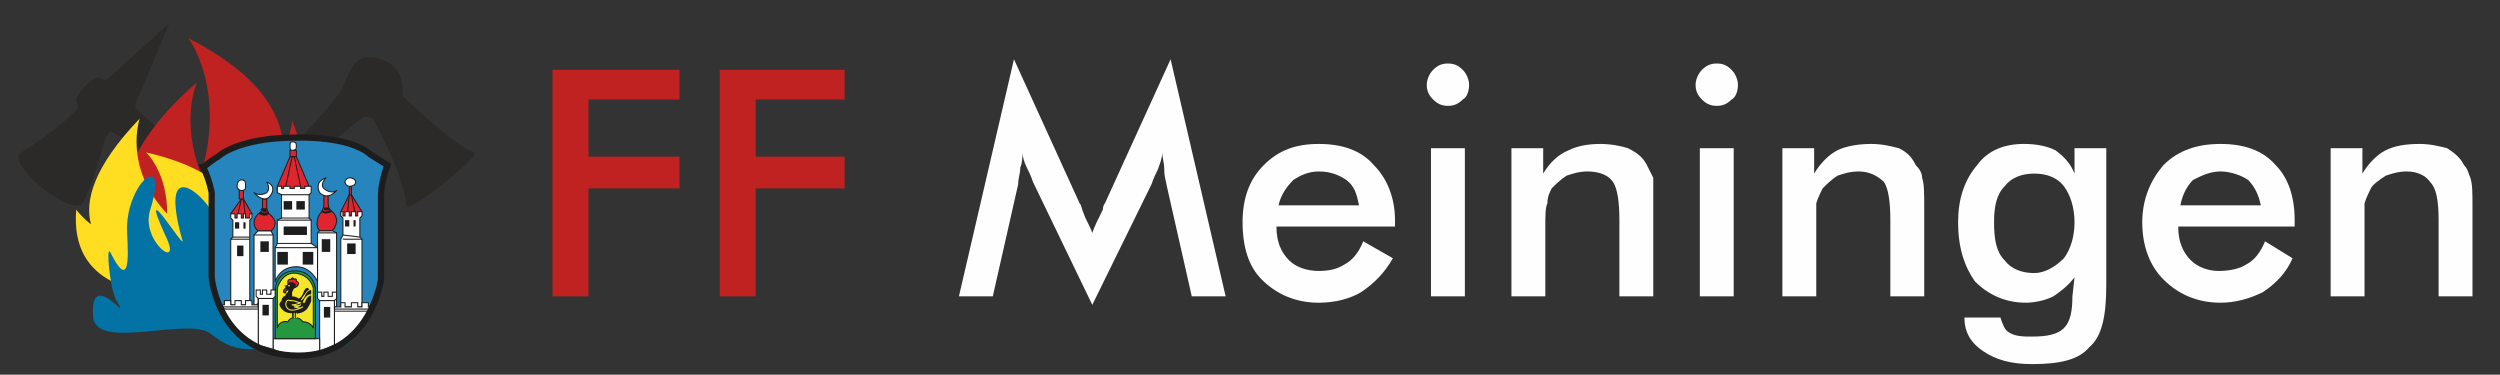 <?xml version="1.0" encoding="UTF-8"?>
<!DOCTYPE svg PUBLIC "-//W3C//DTD SVG 1.1//EN" "http://www.w3.org/Graphics/SVG/1.1/DTD/svg11.dtd">
<!-- Creator: CorelDRAW X6 -->
<svg xmlns="http://www.w3.org/2000/svg" xml:space="preserve" width="1181px" height="177px" version="1.1" style="shape-rendering:geometricPrecision; text-rendering:geometricPrecision; image-rendering:optimizeQuality; fill-rule:evenodd; clip-rule:evenodd"
viewBox="0 0 1181 177"
 xmlns:xlink="http://www.w3.org/1999/xlink">
 <rect x="0" y="0" width="1181" height="177" fill="#333333" stroke="none"/>
 <defs>
  <style type="text/css">
   <![CDATA[
    .str1 {stroke:#1D1D1E;stroke-width:0.49}
    .str4 {stroke:#1D1D1E;stroke-width:0.49;stroke-linecap:round}
    .str0 {stroke:#1D1D1E;stroke-width:0.49;stroke-linecap:round;stroke-linejoin:round}
    .str3 {stroke:#F1E50D;stroke-width:0.49}
    .str2 {stroke:#F4E62A;stroke-width:0.49;stroke-linecap:round;stroke-linejoin:round}
    .str5 {stroke:#1D1D1E;stroke-width:2.942}
    .fil15 {fill:none}
    .fil6 {fill:none;fill-rule:nonzero}
    .fil3 {fill:#0373A6;fill-rule:nonzero}
    .fil10 {fill:#1D1D1E;fill-rule:nonzero}
    .fil8 {fill:#24973F;fill-rule:nonzero}
    .fil4 {fill:#2585BC;fill-rule:nonzero}
    .fil0 {fill:#2B2A29;fill-rule:nonzero}
    .fil1 {fill:#C02222;fill-rule:nonzero}
    .fil5 {fill:#E0252E;fill-rule:nonzero}
    .fil12 {fill:#E42726;fill-rule:nonzero}
    .fil11 {fill:#F1E50D;fill-rule:nonzero}
    .fil9 {fill:#F4E62A;fill-rule:nonzero}
    .fil7 {fill:#FEFEFE;fill-rule:nonzero}
    .fil2 {fill:#FFDD21;fill-rule:nonzero}
    .fil13 {fill:#C02222;fill-rule:nonzero}
    .fil14 {fill:#FEFEFE;fill-rule:nonzero}
   ]]>
  </style>
 </defs>
 <g id="Ebene_x0020_1">
  <path class="fil0" d="M155 138c0,0 1,-1 1,-2 -28,-26 -70,-65 -92,-85 0,0 0,-2 0,-2l16 -38 -30 27c0,0 -4,-2 -5,-1 -3,1 -8,7 -9,10 0,1 1,4 1,4 0,0 -9,10 -27,21 -8,5 24,31 29,24 4,-6 11,-31 11,-31 0,0 2,-3 2,-3 24,11 68,54 98,85 1,-4 2,-7 5,-9z"/>
  <path class="fil0" d="M224 72c-8,-2 -32,-25 -32,-25 0,0 -2,-2 -2,-2 2,-14 -10,-18 -15,-18 -9,-1 -11,11 -14,16 -18,25 -67,68 -100,96 5,0 10,2 14,5 32,-31 78,-75 97,-89 1,0 4,1 4,1 0,0 14,24 16,41 0,5 36,-24 32,-25z"/>
  <path class="fil1" d="M94 123c7,-1 11,7 12,12 17,-13 51,-32 32,-78 0,0 0,5 -4,13 -1,-17 -12,-35 -45,-52 0,0 18,24 6,64 -10,-25 -2,-43 -2,-43 -21,18 -31,35 -34,49 -3,-10 -2,-17 -2,-17 -13,17 -4,57 23,66 -2,-3 8,-14 14,-14z"/>
  <path class="fil2" d="M90 129c-6,2 -7,8 -6,12 -17,-3 -51,-5 -48,-42 0,0 2,3 7,7 -3,-11 1,-27 23,-50 0,0 -8,23 13,45 0,-20 -10,-29 -10,-29 22,5 34,13 40,21 0,-7 -3,-11 -3,-11 16,7 19,37 -1,52 1,-3 -9,-7 -15,-5z"/>
  <path class="fil3" d="M44 150c2,16 46,-1 56,8 11,9 20,8 35,4 3,-1 27,-7 25,-5 -24,18 28,3 -1,-8 -11,-5 -8,-16 -13,-33 -7,-24 6,-56 -11,-10 -2,7 -6,4 -14,-19 -3,-10 8,65 -21,13 -4,-8 -25,-27 -14,13 3,8 -22,-33 -8,-2 9,18 -12,3 -7,-12 9,-29 -11,-13 -11,9 0,6 3,33 -8,11 -2,-3 0,18 3,23 8,13 -13,-17 -11,8z"/>
  <path class="fil4" d="M95 79c0,0 6,-4 7,-5 0,0 10,-9 38,-9 0,0 26,-1 36,8l8 5c0,0 -3,8 -3,14l0 40c0,0 -5,36 -40,36 -39,0 -42,-37 -42,-37l0 -40c0,0 -1,-6 -4,-12z"/>
  <polygon class="fil5" points="161,100 165,92 166,92 171,100 170,102 161,102 "/>
  <polygon class="fil6 str0" points="161,100 165,92 166,92 171,100 170,102 161,102 "/>
  <line class="fil6 str1" x1="165" y1="92" x2="164" y2= "102" />
  <line class="fil6 str1" x1="166" y1="92" x2="168" y2= "102" />
  <polygon class="fil5" points="165,92 166,92 166,88 165,88 "/>
  <polygon class="fil6 str0" points="165,92 166,92 166,88 165,88 "/>
  <path class="fil7" d="M168 86c0,1 -1,2 -3,2 -1,0 -2,-1 -2,-2 0,-1 1,-2 2,-2 2,0 3,1 3,2z"/>
  <path class="fil6 str1" d="M168 86c0,1 -1,2 -3,2 -1,0 -2,-1 -2,-2 0,-1 1,-2 2,-2 2,0 3,1 3,2z"/>
  <polygon class="fil7" points="159,145 159,110 157,109 151,109 150,110 150,138 158,145 "/>
  <polygon class="fil6 str1" points="159,145 159,110 157,109 151,109 150,110 150,138 158,145 "/>
  <polygon class="fil7" points="150,138 152,138 152,140 153,140 153,138 155,138 155,140 157,140 157,138 159,138 159,141 158,142 158,163 151,166 151,142 150,141 "/>
  <polygon class="fil6 str1" points="150,138 152,138 152,140 153,140 153,138 155,138 155,140 157,140 157,138 159,138 159,141 158,142 158,163 151,166 151,142 150,141 "/>
  <path class="fil7" d="M129 160l22 0 0 6c0,0 -10,4 -22,-1l0 -5z"/>
  <path class="fil6 str1" d="M129 160l22 0 0 6c0,0 -10,4 -22,-1l0 -5"/>
  <path class="fil8" d="M139 128c0,0 8,-1 10,8l0 24 -19 0 0 -24c0,0 1,-8 9,-8z"/>
  <path class="fil6 str1" d="M139 128c0,0 8,-1 10,8l0 24 -19 0 0 -24c0,0 1,-8 9,-8z"/>
  <path class="fil9" d="M139 129c0,0 7,0 9,7l0 19c0,0 -1,-3 -5,-3 0,0 -1,-2 -4,-2 0,0 -2,0 -3,2 0,0 -4,-1 -5,3l0 -19c0,0 2,-7 8,-7z"/>
  <path class="fil6 str1" d="M139 129c0,0 7,0 9,7l0 19c0,0 -1,-3 -5,-3 0,0 -1,-2 -4,-2 0,0 -2,0 -3,2 0,0 -4,-1 -5,3l0 -19c0,0 2,-7 8,-7z"/>
  <path class="fil10" d="M132 144c0,0 1,4 6,4l0 2c0,0 2,0 2,0 0,0 0,-2 1,-2 0,0 2,0 4,-2 0,0 2,-3 2,-4 0,0 1,0 0,0 0,0 0,-1 0,0 0,0 0,-1 0,-1 0,0 0,0 0,-1 0,0 0,-1 -1,0 0,0 -1,0 -2,3 0,0 -1,0 -1,0 0,0 1,-4 4,-4 0,0 0,0 0,-1 0,0 0,-1 0,-1 0,0 -2,0 -3,3 0,0 -1,2 -2,2 0,0 0,0 0,0 0,0 1,-2 2,-3 0,0 1,-2 2,-2 0,0 0,-1 -1,-1 0,0 -1,0 -2,3 0,0 -1,2 -2,2 0,0 -1,-1 -3,-1 0,0 0,-1 0,-2 0,0 1,-2 1,-2 0,0 2,0 2,-2 0,0 0,-1 -1,-1 0,0 1,-2 -1,-1 0,0 0,-1 -1,-1 0,0 -1,1 -1,1 0,0 -1,0 -1,1 0,0 0,1 0,1 0,0 0,1 -2,1 0,0 1,0 1,1 0,0 -2,1 -1,2 0,0 1,1 1,0 0,0 0,-1 1,-1 0,0 1,0 -1,2 0,0 0,1 -1,1 -1,1 -1,2 -1,2 0,0 -1,1 -1,2z"/>
  <path class="fil6 str2" d="M135 144c0,0 0,-3 2,-2 0,0 0,0 1,0 1,0 3,1 4,1 0,0 -2,1 -4,1 0,0 3,1 4,0 0,0 -1,1 -3,1 0,0 3,1 4,0 0,0 -7,4 -8,-1z"/>
  <path class="fil11" d="M137 135c0,0 0,0 0,0 0,0 -1,0 -1,0 0,0 1,0 1,0 0,0 0,0 0,0z"/>
  <path class="fil6 str3" d="M137 135c0,0 0,0 0,0 0,0 -1,0 -1,0 0,0 1,0 1,0 0,0 0,0 0,0z"/>
  <path class="fil12" d="M136 134c0,0 2,-1 3,0 0,0 1,0 0,2 0,0 2,-1 2,-2 0,0 0,-1 -1,-1 0,0 0,-2 -1,-1 0,0 -1,-1 -1,0 -1,0 -1,0 -1,0 0,0 -1,0 -1,1 0,0 0,1 0,1z"/>
  <path class="fil6 str1" d="M136 134c0,0 2,-1 3,0 0,0 1,0 0,2 0,0 2,-1 2,-2 0,0 0,-1 -1,-1 0,0 0,-2 -1,-1 0,0 -1,-1 -1,0 -1,0 -1,0 -1,0 0,0 -1,0 -1,1 0,0 0,1 0,1z"/>
  <path class="fil6 str2" d="M140 148c0,0 0,1 0,2"/>
  <path class="fil6 str2" d="M139 148c0,0 0,1 0,2"/>
  <path class="fil12" d="M135 136c0,0 0,0 1,1 0,0 -1,0 -1,1 0,0 0,1 -1,0 0,0 0,-1 1,-2z"/>
  <path class="fil6 str4" d="M135 136c0,0 0,0 1,1 0,0 -1,0 -1,1 0,0 0,1 -1,0 0,0 0,-1 1,-2z"/>
  <path class="fil5" d="M153 92l0 5c0,0 0,1 -1,3 0,0 -2,2 -2,4 0,0 -1,3 1,5l6 0c0,0 2,-2 2,-5 0,0 0,-2 -2,-4 0,0 -2,-1 -2,-4l0 -4 -2 0z"/>
  <path class="fil6 str0" d="M153 92l0 5c0,0 0,1 -1,3 0,0 -2,2 -2,4 0,0 -1,3 1,5l6 0c0,0 2,-2 2,-5 0,0 0,-2 -2,-4 0,0 -2,-1 -2,-4l0 -4 -2 0z"/>
  <path class="fil7" d="M154 84c0,0 -3,3 -1,5 0,0 3,3 6,1 0,0 -4,5 -8,1 0,0 -3,-5 3,-7z"/>
  <path class="fil6 str0" d="M154 84c0,0 -3,3 -1,5 0,0 3,3 6,1 0,0 -4,5 -8,1 0,0 -3,-5 3,-7z"/>
  <polygon class="fil5" points="137,71 137,74 131,88 131,90 145,90 146,88 140,74 140,71 "/>
  <polygon class="fil6 str0" points="137,71 137,74 131,88 131,90 145,90 146,88 140,74 140,71 "/>
  <path class="fil7" d="M140 69c0,1 0,2 -2,2 -1,0 -1,-1 -1,-2 0,-1 0,-2 1,-2 2,0 2,1 2,2z"/>
  <path class="fil6 str0" d="M140 69c0,1 0,2 -2,2 -1,0 -1,-1 -1,-2 0,-1 0,-2 1,-2 2,0 2,1 2,2z"/>
  <line class="fil6 str0" x1="137" y1="74" x2="140" y2= "74" />
  <polyline class="fil6 str0" points="135,88 138,74 139,74 142,88 "/>
  <polygon class="fil7" points="162,103 162,111 161,113 161,145 171,145 171,113 170,112 170,103 171,102 171,100 169,100 169,102 168,102 168,100 166,100 166,102 165,102 165,100 163,100 163,102 162,102 162,100 161,100 161,102 "/>
  <polygon class="fil6 str1" points="162,103 162,111 161,113 161,145 171,145 171,113 170,112 170,103 171,102 171,100 169,100 169,102 168,102 168,100 166,100 166,102 165,102 165,100 163,100 163,102 162,102 162,100 161,100 161,102 "/>
  <line class="fil6 str1" x1="162" y1="111" x2="170" y2= "112" />
  <line class="fil6 str1" x1="162" y1="113" x2="171" y2= "113" />
  <polygon class="fil10" points="152,119 156,119 156,113 152,113 "/>
  <polygon class="fil10" points="164,120 168,120 168,115 164,115 "/>
  <polygon class="fil10" points="163,107 165,107 165,104 163,104 "/>
  <polygon class="fil10" points="167,107 168,107 168,104 167,104 "/>
  <polygon class="fil10" points="153,150 156,150 156,145 153,145 "/>
  <path class="fil7" d="M130 133c0,0 2,-7 10,-7 7,0 10,7 10,7l0 -16 -3 -2 0 -11 -1 -1 0 -11 1 -1 0 -3 -3 0 0 1 -2 0 0 -1 -3 0 0 1 -2 0 0 -1 -3 0 0 1 -1 0 0 -1 -2 0 0 3 2 1 0 11 -2 1 0 11 -1 2 0 16z"/>
  <path class="fil6 str4" d="M130 133c0,0 2,-7 10,-7 7,0 10,7 10,7l0 -16 -3 -2 0 -11 -1 -1 0 -11 1 -1 0 -3 -3 0 0 1 -2 0 0 -1 -3 0 0 1 -2 0 0 -1 -3 0 0 1 -1 0 0 -1 -2 0 0 3 2 1 0 11 -2 1 0 11 -1 2 0 16z"/>
  <line class="fil6 str4" x1="131" y1="115" x2="147" y2= "115" />
  <line class="fil6 str4" x1="130" y1="117" x2="150" y2= "117" />
  <line class="fil6 str4" x1="131" y1="104" x2="147" y2= "104" />
  <line class="fil6 str4" x1="133" y1="103" x2="146" y2= "103" />
  <line class="fil6 str4" x1="133" y1="92" x2="146" y2= "92" />
  <polygon class="fil10" points="134,111 145,111 145,107 134,107 "/>
  <polygon class="fil10" points="134,99 138,99 138,95 134,95 "/>
  <polygon class="fil10" points="140,99 144,99 144,95 140,95 "/>
  <polygon class="fil10" points="131,125 136,125 136,119 131,119 "/>
  <polygon class="fil10" points="143,125 148,125 148,119 143,119 "/>
  <path class="fil7" d="M161 143l2 0 0 2 3 0 0 -2 3 0 0 2 2 0 0 -2 3 0 0 2 1 0c0,0 -1,4 -4,8 -4,5 -10,9 -13,11l0 -19 3 0 0 -2z"/>
  <path class="fil6 str1" d="M161 143l2 0 0 2 3 0 0 -2 3 0 0 2 2 0 0 -2 3 0 0 2 1 0c0,0 -1,4 -4,8 -4,5 -10,9 -13,11l0 -19 3 0 0 -2z"/>
  <polyline class="fil6 str1" points="151,142 158,142 158,146 175,146 174,147 158,147 "/>
  <polygon class="fil5" points="150,110 159,110 "/>
  <line class="fil6 str0" x1="150" y1="110" x2="159" y2= "110" />
  <polygon class="fil5" points="119,101 115,94 114,94 109,101 110,103 118,103 "/>
  <polygon class="fil6 str0" points="119,101 115,94 114,94 109,101 110,103 118,103 "/>
  <line class="fil6 str1" x1="115" y1="94" x2="116" y2= "103" />
  <line class="fil6 str1" x1="114" y1="94" x2="112" y2= "103" />
  <polygon class="fil5" points="113,94 115,94 115,89 113,89 "/>
  <polygon class="fil6 str0" points="113,94 115,94 115,89 113,89 "/>
  <path class="fil7" d="M112 88c0,1 1,2 2,2 2,0 2,-1 2,-2 0,-2 0,-3 -2,-3 -1,0 -2,1 -2,3z"/>
  <path class="fil6 str1" d="M112 88c0,1 1,2 2,2 2,0 2,-1 2,-2 0,-2 0,-3 -2,-3 -1,0 -2,1 -2,3z"/>
  <polygon class="fil7" points="120,144 120,111 122,109 128,109 129,111 129,138 121,144 "/>
  <polygon class="fil6 str1" points="120,144 120,111 122,109 128,109 129,111 129,138 121,144 "/>
  <polygon class="fil7" points="130,137 128,137 128,139 126,139 126,137 124,137 124,139 123,139 123,137 121,137 121,140 122,141 122,163 129,165 129,141 130,140 "/>
  <polygon class="fil6 str1" points="130,137 128,137 128,139 126,139 126,137 124,137 124,139 123,139 123,137 121,137 121,140 122,141 122,163 129,165 129,141 130,140 "/>
  <path class="fil5" d="M126 94l0 4c0,0 0,1 1,3 0,0 2,1 3,4 0,0 0,3 -2,4l-6 0c0,0 -2,-1 -2,-4 0,0 0,-2 2,-4 0,0 2,-1 2,-3l0 -4 2 0z"/>
  <path class="fil6 str0" d="M126 94l0 4c0,0 0,1 1,3 0,0 2,1 3,4 0,0 0,3 -2,4l-6 0c0,0 -2,-1 -2,-4 0,0 0,-2 2,-4 0,0 2,-1 2,-3l0 -4 2 0z"/>
  <path class="fil7" d="M126 86c0,0 2,3 0,5 0,0 -3,2 -6,0 0,0 5,6 8,1 0,0 3,-4 -2,-6z"/>
  <path class="fil6 str0" d="M126 86c0,0 2,3 0,5 0,0 -3,2 -6,0 0,0 5,6 8,1 0,0 3,-4 -2,-6z"/>
  <polygon class="fil7" points="118,104 118,112 118,113 118,144 109,144 109,113 110,112 110,104 109,103 109,101 111,101 111,103 112,103 112,101 114,101 114,103 115,103 115,101 116,101 116,103 118,103 118,101 119,101 119,103 "/>
  <polygon class="fil6 str1" points="118,104 118,112 118,113 118,144 109,144 109,113 110,112 110,104 109,103 109,101 111,101 111,103 112,103 112,101 114,101 114,103 115,103 115,101 116,101 116,103 118,103 118,101 119,101 119,103 "/>
  <line class="fil6 str1" x1="118" y1="112" x2="110" y2= "112" />
  <line class="fil6 str1" x1="118" y1="113" x2="109" y2= "113" />
  <polygon class="fil10" points="123,119 127,119 127,114 123,114 "/>
  <polygon class="fil10" points="112,121 115,121 115,116 112,116 "/>
  <polygon class="fil10" points="115,108 116,108 116,105 115,105 "/>
  <polygon class="fil10" points="111,108 113,108 113,105 111,105 "/>
  <polygon class="fil10" points="124,149 127,149 127,144 124,144 "/>
  <path class="fil7" d="M119 142l-3 0 0 2 -2 0 0 -2 -3 0 0 2 -2 0 0 -2 -3 0 0 2 -1 0c0,0 1,4 4,8 3,5 10,10 13,11l0 -19 -3 0 0 -2z"/>
  <path class="fil6 str1" d="M119 142l-3 0 0 2 -2 0 0 -2 -3 0 0 2 -2 0 0 -2 -3 0 0 2 -1 0c0,0 1,4 4,8 3,5 10,10 13,11l0 -19 -3 0 0 -2z"/>
  <polyline class="fil6 str1" points="129,141 122,141 122,145 105,145 106,146 122,146 "/>
  <polygon class="fil5" points="129,111 120,111 "/>
  <line class="fil6 str0" x1="129" y1="111" x2="120" y2= "111" />
  <path class="fil10" d="M124 98c0,0 1,1 2,0 0,0 0,1 0,2 0,0 -1,1 -3,-1l1 -1z"/>
  <path class="fil10" d="M123 100c0,0 2,1 4,0 0,0 0,0 0,1 0,0 -1,2 -5,0 0,0 1,-1 1,-1z"/>
  <path class="fil10" d="M155 98c0,0 -1,0 -2,0 0,0 0,0 0,1 0,0 1,1 3,0l-1 -1z"/>
  <path class="fil10" d="M156 99c0,0 -2,2 -4,0 0,0 0,1 0,1 0,0 1,2 5,0 0,0 -1,-1 -1,-1z"/>
  <path class="fil6 str5" d="M96 79c0,0 5,-4 7,-5 0,0 9,-9 37,-9 0,0 25,-1 35,8l8 5c0,0 -3,8 -3,14l0 40c0,0 -5,36 -39,36 -38,0 -41,-37 -41,-37l0 -40c0,0 -1,-6 -4,-12z"/>
  <polygon class="fil13" points="261,140 261,33 321,33 321,47 278,47 278,74 321,74 321,89 278,89 278,140 "/>
  <polygon id="1" class="fil13" points="340,140 340,33 399,33 399,47 357,47 357,74 399,74 399,89 357,89 357,140 "/>
  <path id="2" class="fil14" d="M551 87c0,-1 -1,-3 -1,-7 0,-3 -1,-6 -1,-8 0,3 -1,5 -2,8 -1,2 -2,4 -3,7l-28 57 -28 -58c-1,-3 -2,-5 -3,-7 -1,-2 -2,-5 -2,-7 0,2 0,5 -1,7 0,3 -1,5 -1,8l-12 53 -16 0 26 -112 31 68c1,1 1,3 2,5 1,3 3,6 4,9 1,-3 3,-7 5,-11 0,-2 1,-3 1,-3l31 -68 26 112 -16 0 -12 -53z"/>
  <path id="3" class="fil14" d="M659 107l-56 0c0,7 2,12 6,16 3,3 8,5 14,5 5,0 9,-1 12,-3 4,-2 7,-6 9,-11l14 8c-4,7 -9,12 -15,16 -5,3 -12,5 -20,5 -11,0 -20,-4 -27,-11 -6,-6 -9,-15 -9,-27 0,-11 3,-20 10,-27 7,-7 15,-10 26,-10 11,0 20,3 26,10 6,6 10,15 10,26l0 3zm-17 -10c-1,-5 -2,-9 -6,-12 -3,-2 -7,-4 -13,-4 -5,0 -9,2 -12,4 -3,3 -6,7 -7,12l38 0z"/>
  <path id="4" class="fil14" d="M674 40c0,-2 1,-5 3,-7 2,-2 4,-3 7,-3 3,0 5,1 7,3 2,2 3,5 3,7 0,3 -1,6 -3,7 -2,2 -4,3 -7,3 -3,0 -5,-1 -7,-3 -2,-2 -3,-4 -3,-7zm2 100l0 -70 16 0 0 70 -16 0z"/>
  <path id="5" class="fil14" d="M714 140l0 -70 15 0 0 12c3,-5 7,-9 12,-11 4,-2 9,-3 15,-3 5,0 10,1 13,2 4,2 7,4 9,8 1,2 2,4 3,6 0,3 0,7 0,14l0 42 -16 0 0 -36c0,-9 -1,-15 -3,-18 -2,-3 -6,-5 -12,-5 -4,0 -7,1 -10,2 -3,2 -5,4 -7,6 -1,2 -2,4 -2,7 -1,2 -1,6 -1,12l0 32 -16 0z"/>
  <path id="6" class="fil14" d="M801 40c0,-2 1,-5 3,-7 2,-2 4,-3 7,-3 3,0 5,1 7,3 2,2 3,5 3,7 0,3 -1,6 -3,7 -2,2 -4,3 -7,3 -3,0 -5,-1 -7,-3 -2,-2 -3,-4 -3,-7zm2 100l0 -70 16 0 0 70 -16 0z"/>
  <path id="7" class="fil14" d="M842 140l0 -70 15 0 0 12c3,-5 7,-9 11,-11 4,-2 10,-3 16,-3 5,0 9,1 13,2 4,2 6,4 8,8 2,2 3,4 3,6 1,3 1,7 1,14l0 42 -16 0 0 -36c0,-9 -1,-15 -3,-18 -3,-3 -7,-5 -12,-5 -4,0 -7,1 -10,2 -3,2 -5,4 -7,6 -1,2 -2,4 -3,7 0,2 0,6 0,12l0 32 -16 0z"/>
  <path id="8" class="fil14" d="M980 105c0,-7 -2,-13 -5,-17 -3,-4 -8,-6 -14,-6 -6,0 -11,2 -14,6 -4,4 -5,10 -5,17 0,8 1,14 5,18 3,4 8,6 14,6 5,0 10,-3 14,-7 3,-4 5,-10 5,-17zm15 30c0,14 -2,24 -8,29 -5,6 -14,8 -27,8 -10,0 -17,-2 -23,-6 -6,-4 -9,-9 -9,-16l17 0c1,3 2,6 4,7 3,2 7,2 11,2 7,0 12,-1 15,-4 3,-3 4,-8 4,-15l1 -9c-3,4 -7,7 -10,9 -4,2 -9,3 -13,3 -10,0 -18,-4 -24,-10 -5,-7 -8,-16 -8,-28 0,-11 3,-20 9,-27 5,-7 13,-10 22,-10 6,0 11,1 15,3 4,3 7,6 9,11l0 -12 15 0 0 65z"/>
  <path id="9" class="fil14" d="M1084 107l-55 0c0,7 2,12 6,16 3,3 8,5 13,5 5,0 10,-1 13,-3 4,-2 7,-6 9,-11l13 8c-3,7 -8,12 -14,16 -6,3 -13,5 -20,5 -11,0 -20,-4 -27,-11 -6,-6 -10,-15 -10,-27 0,-11 4,-20 10,-27 7,-7 16,-10 27,-10 11,0 20,3 26,10 6,6 9,15 9,26l0 3zm-16 -10c-1,-5 -3,-9 -6,-12 -3,-2 -8,-4 -13,-4 -5,0 -9,2 -13,4 -3,3 -5,7 -6,12l38 0z"/>
  <path id="10" class="fil14" d="M1101 140l0 -70 15 0 0 12c3,-5 7,-9 11,-11 4,-2 9,-3 16,-3 5,0 9,1 13,2 3,2 6,4 8,8 2,2 2,4 3,6 1,3 1,7 1,14l0 42 -16 0 0 -36c0,-9 -1,-15 -4,-18 -2,-3 -6,-5 -11,-5 -4,0 -7,1 -10,2 -3,2 -6,4 -7,6 -1,2 -2,4 -3,7 0,2 0,6 0,12l0 32 -16 0z"/>
  <rect class="fil15" y="1" width="1181" height="177"/>
 </g>
</svg>
